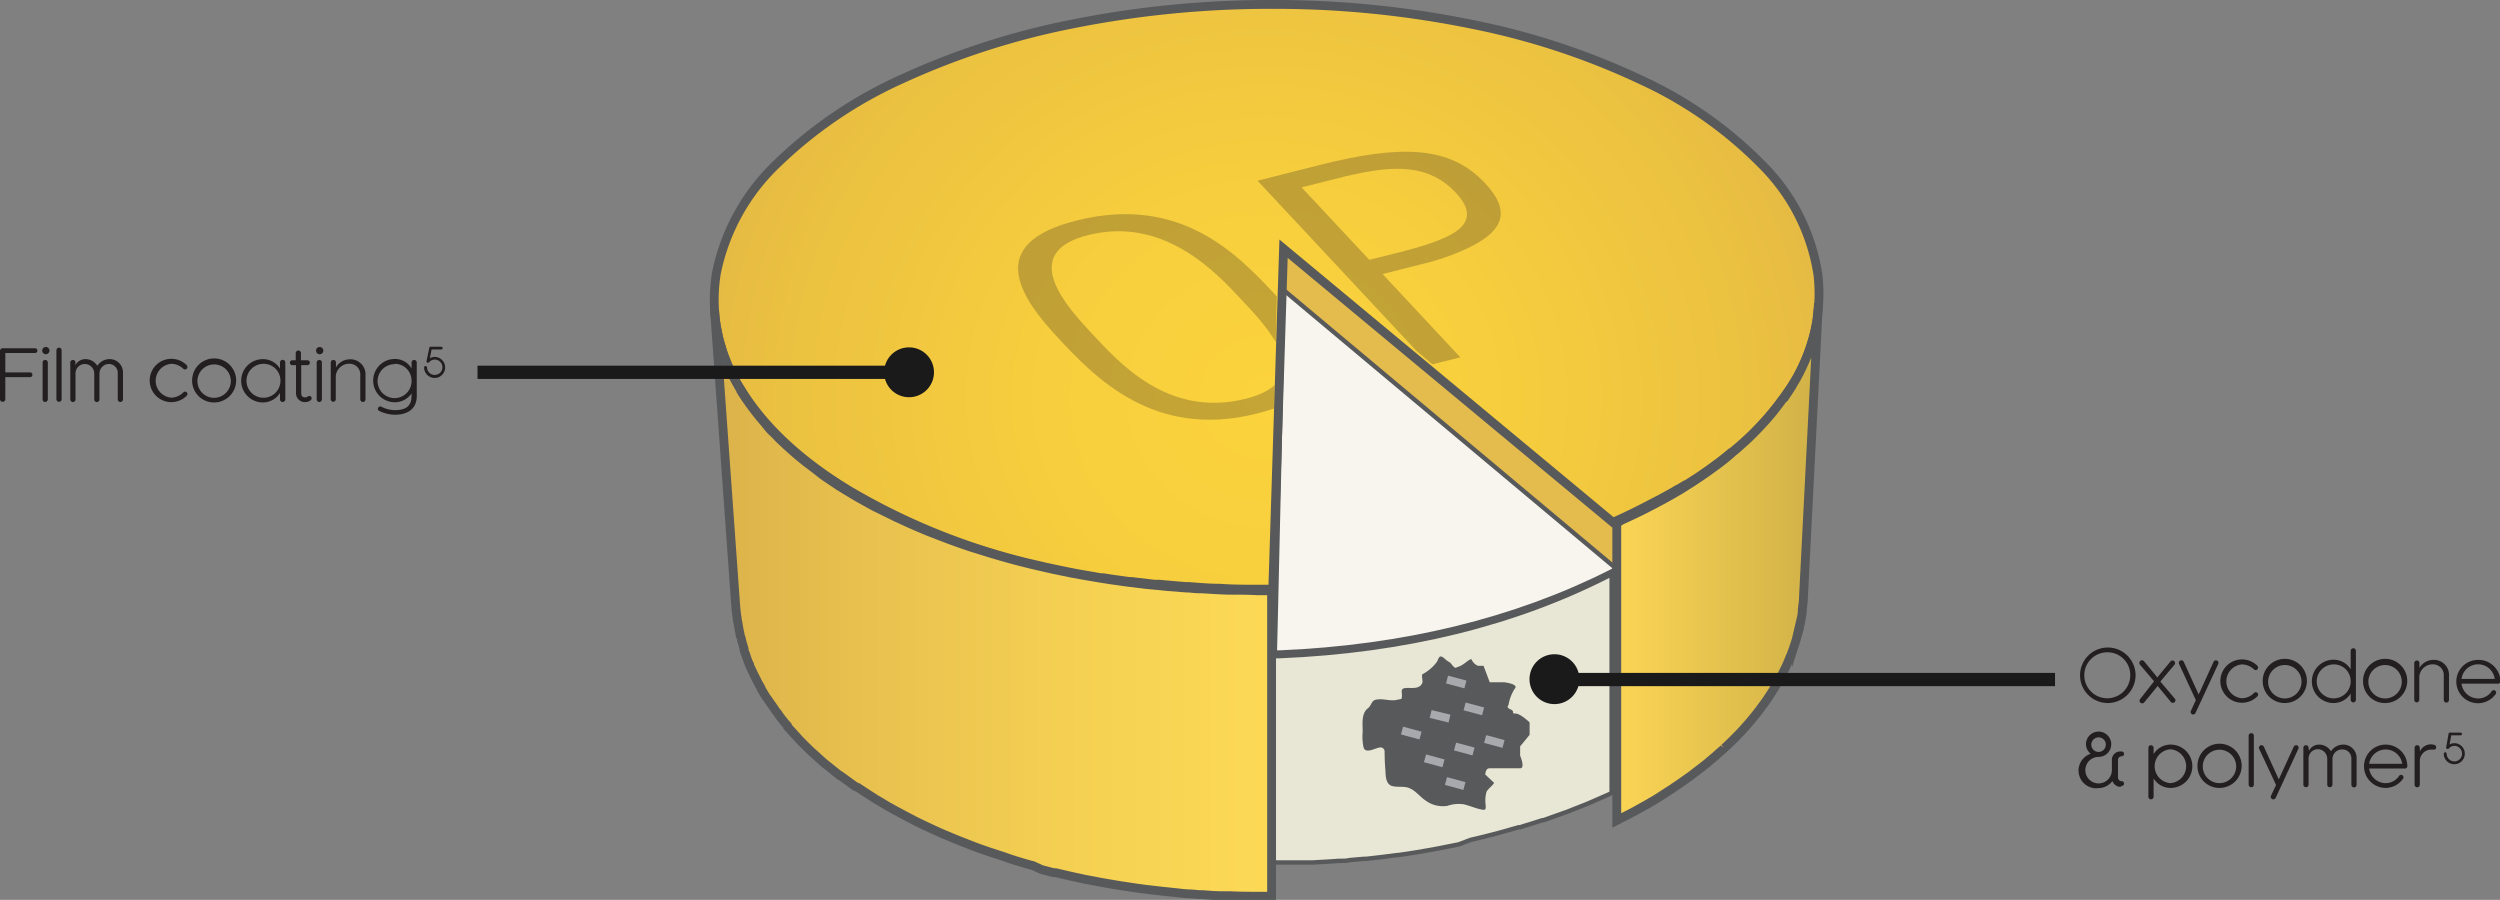 <svg xmlns="http://www.w3.org/2000/svg" xmlns:xlink="http://www.w3.org/1999/xlink" viewBox="0 0 282.77 101.78"><rect x="0" y="0" width="282.77" height="101.78" fill="#808080" stroke="none"/><defs><style>.cls-1,.cls-12,.cls-16,.cls-8{fill:none;}.cls-2{isolation:isolate;}.cls-3{fill:#e4bb4d;}.cls-4{clip-path:url(#clip-path);}.cls-5{fill:#e8e6d4;}.cls-5,.cls-6,.cls-8{stroke:#58595b;}.cls-12,.cls-16,.cls-5,.cls-6,.cls-8{stroke-miterlimit:10;}.cls-5,.cls-6{stroke-width:0.5px;}.cls-6{fill:#f8f5ee;}.cls-7{fill:url(#radial-gradient);}.cls-9{fill:url(#linear-gradient);}.cls-10{fill:url(#linear-gradient-2);}.cls-11{fill:#58595b;}.cls-12{stroke:#a7a9ac;stroke-width:0.91px;}.cls-13{clip-path:url(#clip-path-2);}.cls-14,.cls-15{fill:#231f20;}.cls-14{opacity:0.25;mix-blend-mode:multiply;}.cls-16{stroke:#1a1a1a;stroke-width:1.5px;}.cls-17{fill:#1a1a1a;}</style><clipPath id="clip-path" transform="translate(-3.18 0)"><rect class="cls-1" x="83.45" width="126" height="101.78"/></clipPath><radialGradient id="radial-gradient" cx="146.45" cy="45.11" r="70.51" gradientTransform="translate(0 2.97) scale(1 0.93)" gradientUnits="userSpaceOnUse"><stop offset="0" stop-color="#fbd33c"/><stop offset="0.36" stop-color="#f7ce3d"/><stop offset="0.78" stop-color="#ebc141"/><stop offset="1" stop-color="#e2b644"/></radialGradient><linearGradient id="linear-gradient" x1="83.98" y1="68.19" x2="147.03" y2="68.19" gradientUnits="userSpaceOnUse"><stop offset="0" stop-color="#dbb24a"/><stop offset="0.25" stop-color="#e7c04e"/><stop offset="0.69" stop-color="#f6d253"/><stop offset="1" stop-color="#fcd955"/></linearGradient><linearGradient id="linear-gradient-2" x1="185.98" y1="63.52" x2="208.92" y2="63.52" gradientUnits="userSpaceOnUse"><stop offset="0" stop-color="#fbd555"/><stop offset="1" stop-color="#d0b147"/></linearGradient><clipPath id="clip-path-2" transform="translate(-3.18 0)"><path class="cls-1" d="M124.5,2.71a85.59,85.59,0,0,0-19.25,6.21A49.16,49.16,0,0,0,91.08,18.5a23.5,23.5,0,0,0-6.87,12.4A18.63,18.63,0,0,0,87,44.08c2.6,4.23,6.79,8.11,12.28,11.42a73.55,73.55,0,0,0,20.26,8.07l1.56.36h0l.51.12.4.08c.61.14,1.23.26,1.85.39l.76.15.35.07,2.12.37.62.11.3,0c.79.13,1.59.24,2.39.35l.49.07.25,0,2.66.31.37,0h.17c1,.1,2,.18,3,.26h.33c1.1.08,2.22.14,3.33.19h.17c1,0,1.48,0,2.18,0h1.06c.39,0,1.05,0,1.45,0l.92.05,1-40,38.58,32.7c1.27-.57,1.83-1.3,3.07-2l1.37-.71.14-.07,1-.55s0,0,0,0l.6-.33.41-.25.05,0,.86-.53.07,0,1.2-.77h0c.26-.17.53-.35.78-.53l.09-.06c.38-.26.76-.53,1.12-.8l.71-.52a.87.87,0,0,1,.11-.09c.36-.28.71-.56,1.05-.85l.05,0,.51-.43.13-.1h0a31.33,31.33,0,0,0,5.75-6.36,19.16,19.16,0,0,0,3.44-13.2,22.23,22.23,0,0,0-6.29-12.45A46,46,0,0,0,188.77,9a82.43,82.43,0,0,0-19-6.26A111.5,111.5,0,0,0,147.18.5h-.13A113.25,113.25,0,0,0,124.5,2.71"/></clipPath></defs><title>Vector Smart Object11</title><g class="cls-2"><g id="Layer_1" data-name="Layer 1"><polygon class="cls-3" points="144.44 33.4 182.9 65.69 182.9 59 144.44 26.71 144.44 33.4"/><g class="cls-4"><polygon class="cls-1" points="148.66 96.86 148.66 96.86 148.66 96.86 148.66 96.86"/><path class="cls-5" d="M147.92,74.21l-.89,0-.37,23.34h2.21l.69,0,.81,0c.45,0,.89,0,1.33,0l1.91-.11,1-.07.24,0c.33,0,.65,0,1-.09l.82-.07.79-.07.26,0c1.18-.13,2.36-.27,3.52-.43l.11,0,.48-.07c1-.14,1.91-.29,2.85-.46l1.05-.19,2.47-.49L169.5,95c.94-.21,1.86-.44,2.85-.7l.52-.14.35-.1,1.73-.49.16,0,.49-.16.62-.19,1.42-.45.12,0,.48-.17.36-.13,1.46-.52.27-.09.46-.18.32-.13,1.37-.54.32-.13.46-.2.41-.18,1.1-.48.7-.32V65l-.1,0C174.55,70.57,162,73.63,147.92,74.21Zm3.92,22.66h0ZM175,93Z" transform="translate(-3.18 0)"/><path class="cls-6" d="M148.32,32.77l-.87,37.82-.08,3.22.53,0c14-.58,26.63-3.65,37.45-9.12l.11-.06.57-.28Z" transform="translate(-3.18 0)"/><path class="cls-7" d="M84.21,30.9a23.5,23.5,0,0,1,6.87-12.4,49.38,49.38,0,0,1,14.17-9.59,86.1,86.1,0,0,1,19.25-6.2A113.83,113.83,0,0,1,147.18.5a111.5,111.5,0,0,1,22.59,2.27,82.43,82.43,0,0,1,19,6.26,46.17,46.17,0,0,1,13.76,9.65,22.28,22.28,0,0,1,6.28,12.45,19.16,19.16,0,0,1-3.44,13.2,31.33,31.33,0,0,1-5.75,6.36h0l-.13.11-.51.42-.05,0c-.34.29-.69.57-1.05.85l-.11.09-.71.52c-.36.27-.74.54-1.12.8l-.09.06c-.25.18-.52.36-.78.53h0l-1.2.77-.07,0-.86.52-.05,0-.41.25-.6.33s0,0,0,0l-1,.55-.14.07-1.37.71c-1.24.65-2.5,1.25-3.76,1.81L148.36,28.13l-1.22,38.51c-.13,0-.27,0-.41,0l-1.18,0c-1.49,0-3,0-4.44-.11H141c-1.12,0-2.23-.11-3.34-.19h-.33c-1-.08-2-.16-3-.26h-.17l-.37,0-2.66-.31-.24,0-.5-.07c-.8-.11-1.6-.22-2.39-.35l-.3,0-.62-.11-2.12-.37-.35-.07-.76-.15c-.62-.13-1.24-.25-1.85-.39l-.4-.08-.51-.12h0l-1.56-.36A73.87,73.87,0,0,1,99.26,55.5C93.77,52.19,89.58,48.31,87,44.08A18.63,18.63,0,0,1,84.21,30.9" transform="translate(-3.18 0)"/><path class="cls-8" d="M84.21,30.9a23.5,23.5,0,0,1,6.87-12.4,49.38,49.38,0,0,1,14.17-9.59,86.1,86.1,0,0,1,19.25-6.2A113.83,113.83,0,0,1,147.18.5a111.5,111.5,0,0,1,22.59,2.27,82.43,82.43,0,0,1,19,6.26,46.17,46.17,0,0,1,13.76,9.65,22.28,22.28,0,0,1,6.28,12.45,19.16,19.16,0,0,1-3.44,13.2,31.33,31.33,0,0,1-5.75,6.36h0l-.13.11-.51.42-.05,0c-.34.29-.69.57-1.05.85l-.11.09-.71.52c-.36.27-.74.54-1.12.8l-.09.06c-.25.18-.52.36-.78.53h0l-1.2.77-.07,0-.86.52-.05,0-.41.25-.6.33s0,0,0,0l-1,.55-.14.07-1.37.71c-1.24.65-2.5,1.25-3.76,1.81L148.36,28.13l-1.22,38.51c-.13,0-.27,0-.41,0l-1.18,0c-1.49,0-3,0-4.44-.11H141c-1.12,0-2.23-.11-3.34-.19h-.33c-1-.08-2-.16-3-.26h-.17l-.37,0-2.66-.31-.24,0-.5-.07c-.8-.11-1.6-.22-2.39-.35l-.3,0-.62-.11-2.12-.37-.35-.07-.76-.15c-.62-.13-1.24-.25-1.85-.39l-.4-.08-.51-.12h0l-1.56-.36A73.87,73.87,0,0,1,99.26,55.5C93.77,52.19,89.58,48.31,87,44.08A18.63,18.63,0,0,1,84.21,30.9Z" transform="translate(-3.18 0)"/><path class="cls-9" d="M84.17,36.71c0,.17.07.34.1.52.07.36.14.72.22,1.08l.18.61c.1.32.19.65.3,1s.16.43.24.64.24.62.37.92.36.79.56,1.18l.1.19c.23.43.47.86.73,1.28l0,.07c.26.43.55.86.85,1.28l.15.22c.3.4.6.81.93,1.21l.18.23c.34.4.68.8,1,1.2s.58.6.87.9.31.33.48.49c.41.39.83.78,1.27,1.17l.2.18c.51.45,1.05.89,1.6,1.32l.43.32c.42.32.84.64,1.28,1l.55.38,1.33.89.75.46,1.25.75.86.48c.41.23.82.46,1.24.68l1,.49,1.28.63,1.37.63.44.2c.66.29,1.33.57,2,.85l.5.19,1.69.65.58.21c.71.26,1.43.51,2.17.75l.37.11,1.66.52c1.08.32,2.16.63,3.28.92l.29.07c.69.18,1.4.35,2.11.51l.5.12,1,.22,2,.41,1.2.22,1.89.32,1.27.2,1.91.27,1.3.16c.65.08,1.3.15,2,.21l1.3.13,2.06.16c.42,0,.83.07,1.26.09.75,0,1.52.08,2.28.11l1.08.05c1.13,0,2.27,0,3.41.06l1.62,0v34.55h-1.35c-1.11,0-2.2,0-3.29-.06l-1,0c-.74,0-1.48-.07-2.21-.12h-.34l-.87-.08c-.67,0-1.34-.1-2-.17l-1.25-.13-1.9-.22-.62-.08-.64-.09-1.84-.28-1.23-.21c-.61-.1-1.22-.22-1.83-.34l-.83-.15-.33-.08c-.64-.13-1.27-.27-1.9-.42l-1-.23-.21,0c-.47-.11-.92-.24-1.39-.36L120,97.9l-.26-.06h0c-1.08-.3-2.13-.62-3.17-1l-.35-.11L115,96.33l-.35-.12c-.6-.21-1.19-.42-1.77-.65l-.33-.13-.56-.22c-.55-.21-1.1-.44-1.64-.67l-.48-.2-.21-.09c-.59-.26-1.17-.53-1.74-.8l-.43-.2-.88-.43-.43-.23-1.25-.66-.58-.31-.35-.2-.39-.21-.81-.49-.6-.35-.24-.16c-.41-.25-.81-.52-1.21-.78l-.58-.38L100,89c-.45-.3-.87-.62-1.3-.93-.15-.11-.32-.22-.47-.34l-.06,0-1.24-1-.4-.31,0,0c-.54-.45-1-.91-1.55-1.38h0l-.18-.17c-.42-.41-.84-.82-1.24-1.24l0,0c-.15-.16-.28-.32-.43-.47-.28-.32-.57-.63-.85-.94,0,0,0,0,0-.07s-.2-.24-.3-.37c-.26-.31-.52-.63-.77-1,0-.06-.09-.12-.13-.19l-.13-.15c-.1-.14-.18-.28-.28-.42-.24-.34-.48-.68-.7-1-.06-.08-.13-.17-.18-.25-.19-.3-.36-.6-.54-.89l0-.07c-.15-.26-.3-.52-.43-.78s-.19-.37-.28-.56-.07-.13-.1-.2c-.16-.33-.32-.67-.47-1,0-.07,0-.15-.08-.22-.13-.31-.24-.63-.36-1-.06-.17-.14-.34-.19-.51l0-.17c-.11-.33-.2-.67-.29-1,0-.18-.11-.35-.16-.53a.43.43,0,0,0,0-.11c-.09-.37-.15-.75-.22-1.13,0-.16-.07-.32-.1-.48V70c-.09-.56-.15-1.12-.19-1.68L84,35.09c0,.54.1,1.08.19,1.62" transform="translate(-3.18 0)"/><path class="cls-8" d="M84.17,36.71c0,.17.07.34.1.52.07.36.14.72.22,1.08l.18.61c.1.32.19.65.3,1s.16.43.24.64.24.62.37.92.36.79.56,1.18l.1.19c.23.43.47.86.73,1.28l0,.07c.26.43.55.86.85,1.28l.15.22c.3.4.6.81.93,1.21l.18.23c.34.4.68.8,1,1.2s.58.6.87.9.31.33.48.49c.41.39.83.78,1.27,1.17l.2.18c.51.45,1.05.89,1.6,1.32l.43.32c.42.32.84.64,1.28,1l.55.38,1.33.89.75.46,1.25.75.86.48c.41.23.82.46,1.24.68l1,.49,1.28.63,1.37.63.44.2c.66.29,1.33.57,2,.85l.5.19,1.69.65.58.21c.71.26,1.43.51,2.17.75l.37.11,1.66.52c1.08.32,2.16.63,3.28.92l.29.07c.69.18,1.4.35,2.11.51l.5.12,1,.22,2,.41,1.2.22,1.89.32,1.27.2,1.91.27,1.3.16c.65.08,1.3.15,2,.21l1.3.13,2.06.16c.42,0,.83.07,1.26.09.75,0,1.52.08,2.28.11l1.08.05c1.13,0,2.27,0,3.41.06l1.62,0v34.55h-1.35c-1.11,0-2.2,0-3.29-.06l-1,0c-.74,0-1.48-.07-2.21-.12h-.34l-.87-.08c-.67,0-1.34-.1-2-.17l-1.25-.13-1.9-.22-.62-.08-.64-.09-1.84-.28-1.23-.21c-.61-.1-1.22-.22-1.83-.34l-.83-.15-.33-.08c-.64-.13-1.27-.27-1.9-.42l-1-.23-.21,0c-.47-.11-.92-.24-1.39-.36L120,97.9l-.26-.06h0c-1.08-.3-2.13-.62-3.17-1l-.35-.11L115,96.33l-.35-.12c-.6-.21-1.19-.42-1.77-.65l-.33-.13-.56-.22c-.55-.21-1.1-.44-1.64-.67l-.48-.2-.21-.09c-.59-.26-1.17-.53-1.74-.8l-.43-.2-.88-.43-.43-.23-1.25-.66-.58-.31-.35-.2-.39-.21-.81-.49-.6-.35-.24-.16c-.41-.25-.81-.52-1.21-.78l-.58-.38L100,89c-.45-.3-.87-.62-1.3-.93-.15-.11-.32-.22-.47-.34l-.06,0-1.24-1-.4-.31,0,0c-.54-.45-1-.91-1.55-1.38h0l-.18-.17c-.42-.41-.84-.82-1.24-1.24l0,0c-.15-.16-.28-.32-.43-.47-.28-.32-.57-.63-.85-.94,0,0,0,0,0-.07s-.2-.24-.3-.37c-.26-.31-.52-.63-.77-1,0-.06-.09-.12-.13-.19l-.13-.15c-.1-.14-.18-.28-.28-.42-.24-.34-.48-.68-.7-1-.06-.08-.13-.17-.18-.25-.19-.3-.36-.6-.54-.89l0-.07c-.15-.26-.3-.52-.43-.78s-.19-.37-.28-.56-.07-.13-.1-.2c-.16-.33-.32-.67-.47-1,0-.07,0-.15-.08-.22-.13-.31-.24-.63-.36-1-.06-.17-.14-.34-.19-.51l0-.17c-.11-.33-.2-.67-.29-1,0-.18-.11-.35-.16-.53a.43.43,0,0,0,0-.11c-.09-.37-.15-.75-.22-1.13,0-.16-.07-.32-.1-.48V70c-.09-.56-.15-1.12-.19-1.68L84,35.09C84,35.63,84.08,36.17,84.17,36.71Z" transform="translate(-3.18 0)"/><path class="cls-10" d="M186.62,58.83l1.08-.5,1.19-.57,1.05-.54,1.12-.59,1-.55,1.07-.62.85-.53c.43-.27.85-.54,1.26-.82.26-.17.53-.35.78-.53.41-.28.8-.57,1.2-.86.23-.17.47-.34.69-.52.42-.32.81-.64,1.2-1,.19-.16.39-.31.57-.47l0,0,.22-.2c.46-.4.91-.81,1.34-1.23l0,0c.41-.41.81-.81,1.19-1.23l.24-.26c.38-.41.74-.83,1.08-1.25l.18-.23c.3-.38.59-.76.86-1.14L205,45c.29-.42.57-.85.84-1.28.06-.1.12-.2.17-.3.26-.43.51-.86.73-1.3l0,0c.23-.45.43-.9.63-1.35l.13-.31c.18-.44.34-.89.49-1.34a1.87,1.87,0,0,0,.07-.22c.13-.42.25-.83.35-1.25l.06-.24c.1-.46.19-.92.26-1.38,0-.1,0-.2,0-.3.06-.47.11-.95.13-1.43l-1.69,33.16c0,.5-.08,1-.14,1.49,0,.11,0,.21,0,.32-.07.48-.16,1-.26,1.43l-.06.25c0,.22-.09.43-.15.64s-.12.44-.19.66a2.17,2.17,0,0,1-.07.24c-.14.47-.3.94-.48,1.4,0,.11-.08.21-.13.32-.19.47-.38.94-.61,1.4h0v0c-.22.46-.46.92-.72,1.37l-.17.31c-.26.44-.53.89-.82,1.33l-.15.22c-.13.21-.27.41-.42.62s-.28.38-.42.57l-.11.16-.06.08c-.34.44-.69.87-1.05,1.3l-.24.28c-.37.42-.75.85-1.15,1.26l0,0h0l-.06.06h0c-.48.49-1,1-1.49,1.45a.47.47,0,0,1-.1.1l-.44.38c-.38.34-.76.68-1.16,1l-.21.19c-.15.12-.31.23-.46.36l-1.16.89c-.12.09-.22.18-.34.26s-.28.2-.42.29c-.4.29-.8.57-1.22.85-.16.1-.3.21-.46.32l-.37.23-1,.65-.6.37-.35.2-.37.22c-.23.14-.48.26-.72.4l-.66.37-.36.19c-.37.2-.76.39-1.14.58l-.63.33V59.21a4.58,4.58,0,0,1,.64-.38" transform="translate(-3.18 0)"/><path class="cls-8" d="M186.62,58.83l1.08-.5,1.19-.57,1.05-.54,1.12-.59,1-.55,1.07-.62.85-.53c.43-.27.85-.54,1.26-.82.26-.17.53-.35.78-.53.41-.28.8-.57,1.2-.86.23-.17.47-.34.69-.52.42-.32.81-.64,1.2-1,.19-.16.39-.31.57-.47l0,0,.22-.2c.46-.4.91-.81,1.34-1.23l0,0c.41-.41.81-.81,1.19-1.23l.24-.26c.38-.41.74-.83,1.08-1.25l.18-.23c.3-.38.59-.76.86-1.14L205,45c.29-.42.57-.85.84-1.28.06-.1.12-.2.17-.3.26-.43.51-.86.73-1.3l0,0c.23-.45.43-.9.63-1.35l.13-.31c.18-.44.34-.89.49-1.34a1.87,1.87,0,0,0,.07-.22c.13-.42.25-.83.35-1.25l.06-.24c.1-.46.19-.92.26-1.38,0-.1,0-.2,0-.3.06-.47.11-.95.13-1.43l-1.69,33.16c0,.5-.08,1-.14,1.49,0,.11,0,.21,0,.32-.07.48-.16,1-.26,1.43l-.06.25c0,.22-.09.43-.15.64s-.12.44-.19.66a2.17,2.17,0,0,1-.07.24c-.14.47-.3.94-.48,1.4,0,.11-.08.21-.13.32-.19.47-.38.94-.61,1.4h0v0c-.22.46-.46.92-.72,1.37l-.17.31c-.26.44-.53.89-.82,1.33l-.15.22c-.13.21-.27.41-.42.62s-.28.38-.42.57l-.11.16-.06.08c-.34.44-.69.87-1.05,1.3l-.24.28c-.37.42-.75.85-1.15,1.26l0,0h0l-.06.06h0c-.48.49-1,1-1.49,1.45a.47.47,0,0,1-.1.1l-.44.38c-.38.34-.76.68-1.16,1l-.21.19c-.15.12-.31.23-.46.36l-1.16.89c-.12.09-.22.18-.34.26s-.28.2-.42.29c-.4.29-.8.57-1.22.85-.16.1-.3.21-.46.32l-.37.23-1,.65-.6.37-.35.2-.37.22c-.23.14-.48.26-.72.4l-.66.37-.36.19c-.37.2-.76.39-1.14.58l-.63.33V59.21A4.58,4.58,0,0,1,186.62,58.83Z" transform="translate(-3.18 0)"/><path class="cls-11" d="M171.66,77.17h1.67s1.66.2,1.19.71a4.87,4.87,0,0,0-.72,1.89s-.32.23.24.47,0,.47.56.47,1.59,1,1.59,1v1.41l-1.07,1.3v1.06s.61,1.42,0,1.42h-3.46c-.48,0-.48.71-.48.71l1,.94c-.23.37-.66.64-.86,1a3.69,3.69,0,0,0-.09,1.59c0,.49-.06.51-.59.4s-1.26-.41-1.9-.57a4,4,0,0,0-1.86.18,3.31,3.31,0,0,1-2.49-.63c-.71-.48-1.19-1.25-2.07-1.46-.56-.13-1.23,0-1.76-.18-.7-.29-.64-1.26-.69-1.87s-.08-1.33-.08-2a.46.46,0,0,0-.48-.47c-.47,0-1.66.8-1.9,0a5.76,5.76,0,0,1-.1-1.76c0-.87-.17-2.07.57-2.65.48-.37.37-.91,1-1,.81-.15,1.63.24,2.43,0,.42-.09.42,0,.44-.44s-.21-.82.43-.87,1.6.19,1.89-.62c.05-.16-.13-.86,0-.94a4.76,4.76,0,0,0,1.67-1.45,2.8,2.8,0,0,1,.22-.46c.1-.11.17-.1.3-.08a2.07,2.07,0,0,1,.44.34,3.08,3.08,0,0,0,.48.32c.19.16.39.57.66.61.08,0,.08-.07.15-.08a2.38,2.38,0,0,0,.78-.39c.2-.11.63-.55.85-.5a1.33,1.33,0,0,0,.73.74c.07,0,.61,0,.63,0l.71,1.88" transform="translate(-3.18 0)"/></g><path class="cls-12" d="M168.93,77.42l-2.08-.56m3,8.14-2.09-.56m5.48-.29-2.08-.56m-2.34,5.32-2.09-.57m-.28-2-2.09-.57m-.51-2.57-2.09-.57m5.37-1.35L165,80.76m5.93-.3-2.09-.56" transform="translate(-3.18 0)"/><g class="cls-13"><path class="cls-14" d="M161.05,28.64c6.2-1.55,10.26-3.14,6.78-6.86-3-3.17-6.79-3.18-12.36-1.86l-5.07,1.27,7.66,8.2Zm-8.52-10c9-2.25,14.62-2.21,18.61,2.07,1.87,2,2.39,3.76,1,5.34-1.5,1.78-5.65,3.19-7.26,3.6L159.56,31l8.8,9.42-3.48.86L145.42,20.44Z" transform="translate(-3.18 0)"/><path class="cls-14" d="M144.05,45.11c8.46-2.11,2.21-8.37-.54-11.31s-8.66-9.35-17.22-7.22c-8.07,2-2.39,8.17.41,11.17,3,3.19,8.54,9.55,17.35,7.36M125,24.93c11.76-2.93,18.2,3.89,22.43,8.42S156.53,44,145.24,46.8c-11.6,2.89-18.28-4.18-22.4-8.6S114.31,27.58,125,24.93" transform="translate(-3.18 0)"/></g><path class="cls-15" d="M3.18,39.68a.3.3,0,0,1,.3-.29H7.13a.27.27,0,0,1,.28.27.27.27,0,0,1-.28.27H3.78v2.19h2.8a.27.27,0,0,1,0,.54H3.78v2.49a.3.3,0,0,1-.6,0Z" transform="translate(-3.18 0)"/><path class="cls-15" d="M8.3,39.25a.41.41,0,1,1,0,.81.41.41,0,0,1,0-.81ZM8,41a.29.29,0,0,1,.29-.29.3.3,0,0,1,.3.29v4.17a.31.31,0,0,1-.3.3.3.3,0,0,1-.29-.3Z" transform="translate(-3.18 0)"/><path class="cls-15" d="M9.56,39.62a.31.31,0,0,1,.3-.3.3.3,0,0,1,.29.3v5.53a.3.3,0,0,1-.29.3.31.31,0,0,1-.3-.3Z" transform="translate(-3.18 0)"/><path class="cls-15" d="M11.7,41.33h0a1.25,1.25,0,0,1,1.11-.71,1.57,1.57,0,0,1,1.38.76,1.63,1.63,0,0,1,1.35-.76,1.5,1.5,0,0,1,1.55,1.55v3a.31.31,0,0,1-.3.3.3.3,0,0,1-.29-.3v-3a1,1,0,0,0-1-1,1.08,1.08,0,0,0-1.07,1.11v2.9a.31.31,0,0,1-.3.3.3.3,0,0,1-.29-.3v-2.9a1.08,1.08,0,0,0-1.07-1.11,1.06,1.06,0,0,0-1.05,1.07v2.94a.3.3,0,0,1-.29.3.31.31,0,0,1-.3-.3V41a.3.3,0,0,1,.3-.29.29.29,0,0,1,.29.29Z" transform="translate(-3.18 0)"/><path class="cls-15" d="M22.57,41.15a1.92,1.92,0,0,0,0,3.83,2,2,0,0,0,1.36-.61.27.27,0,0,1,.37,0,.28.28,0,0,1,0,.39,2.45,2.45,0,1,1,0-3.45.3.3,0,0,1,0,.4.27.27,0,0,1-.39,0A2,2,0,0,0,22.57,41.15Z" transform="translate(-3.18 0)"/><path class="cls-15" d="M24.91,43.06a2.49,2.49,0,1,1,2.49,2.46A2.47,2.47,0,0,1,24.91,43.06Zm4.38,0A1.89,1.89,0,1,0,27.4,45,1.91,1.91,0,0,0,29.29,43.06Z" transform="translate(-3.18 0)"/><path class="cls-15" d="M34.85,44.45h0a2.29,2.29,0,0,1-1.94,1.07,2.45,2.45,0,0,1,0-4.9,2.27,2.27,0,0,1,1.94,1.07h0V41a.3.3,0,0,1,.6,0v4.17a.3.3,0,1,1-.6,0ZM33,41.15a1.92,1.92,0,1,0,1.9,1.91A1.9,1.9,0,0,0,33,41.15Z" transform="translate(-3.18 0)"/><path class="cls-15" d="M36.3,40.75h.33v-.81a.31.31,0,0,1,.3-.3.3.3,0,0,1,.29.3v.81H38a.28.28,0,0,1,0,.55h-.75v3.19c0,.36.21.46.48.46a.46.46,0,0,0,.25-.1.31.31,0,0,1,.19-.06.25.25,0,0,1,.26.26c0,.28-.46.43-.7.43a1,1,0,0,1-1.07-1V41.3H36.3a.28.28,0,1,1,0-.55Z" transform="translate(-3.18 0)"/><path class="cls-15" d="M39.34,39.25a.41.41,0,1,1-.41.41A.4.4,0,0,1,39.34,39.25ZM39,41a.3.3,0,0,1,.3-.29.29.29,0,0,1,.29.29v4.17a.3.3,0,0,1-.29.3.31.31,0,0,1-.3-.3Z" transform="translate(-3.18 0)"/><path class="cls-15" d="M40.59,45.15V41a.3.3,0,0,1,.3-.29.29.29,0,0,1,.29.29v.56h0a1.81,1.81,0,0,1,1.54-.92,1.71,1.71,0,0,1,1.8,1.84v2.69a.3.3,0,0,1-.29.3.31.31,0,0,1-.3-.3V42.46a1.22,1.22,0,0,0-1.25-1.32,1.53,1.53,0,0,0-1.52,1.39v2.62a.3.3,0,0,1-.29.3A.31.31,0,0,1,40.59,45.15Z" transform="translate(-3.18 0)"/><path class="cls-15" d="M46.32,46a3.24,3.24,0,0,0,1.52.39c1,0,1.89-.29,1.89-1.58V44.5a2.3,2.3,0,0,1-1.89,1,2.45,2.45,0,1,1,0-4.9,2.18,2.18,0,0,1,1.89,1.07V41a.29.29,0,0,1,.29-.29.3.3,0,0,1,.3.29v3.79c0,1.52-1.11,2.12-2.48,2.12a4.11,4.11,0,0,1-1.78-.44.27.27,0,0,1-.14-.24A.28.28,0,0,1,46.32,46Zm1.52-4.81a1.92,1.92,0,1,0,1.89,1.91A1.9,1.9,0,0,0,47.84,41.15Z" transform="translate(-3.18 0)"/><path class="cls-15" d="M51.73,39.37a.15.15,0,0,1,.15-.15h1.21a.16.16,0,0,1,.16.15.16.16,0,0,1-.16.16H52l-.2,1a1,1,0,0,1,.55-.16,1.19,1.19,0,1,1-1.2,1.19.16.16,0,0,1,.16-.16.17.17,0,0,1,.17.16.87.87,0,1,0,.87-.89.83.83,0,0,0-.62.29.15.15,0,0,1-.14.07c-.1,0-.19-.09-.17-.17Z" transform="translate(-3.18 0)"/><path class="cls-15" d="M241.57,79.52a3.14,3.14,0,1,1,3.16-3.14A3.16,3.16,0,0,1,241.57,79.52Zm0-5.74a2.6,2.6,0,1,0,2.56,2.6A2.57,2.57,0,0,0,241.57,73.78Z" transform="translate(-3.18 0)"/><path class="cls-15" d="M246.82,77.06l-1.59-1.88a.3.3,0,0,1,.46-.39l1.5,1.83,1.51-1.83a.3.3,0,0,1,.41,0,.29.29,0,0,1,0,.42l-1.58,1.88L249.15,79a.29.29,0,0,1,0,.42.3.3,0,0,1-.41,0l-1.51-1.83-1.5,1.83a.3.3,0,1,1-.46-.38Z" transform="translate(-3.18 0)"/><path class="cls-15" d="M251.51,80.64a.3.3,0,0,1-.39.15.29.29,0,0,1-.13-.39l.56-1.21-1.9-4.09a.29.29,0,0,1,.14-.39.3.3,0,0,1,.39.15l1.69,3.69,1.68-3.69a.3.3,0,0,1,.39-.15.29.29,0,0,1,.14.39Z" transform="translate(-3.18 0)"/><path class="cls-15" d="M256.78,75.15a1.92,1.92,0,0,0,0,3.83,2,2,0,0,0,1.36-.61.27.27,0,0,1,.37,0,.28.28,0,0,1,0,.39,2.45,2.45,0,1,1,0-3.45.3.3,0,0,1,0,.4.27.27,0,0,1-.39,0A2,2,0,0,0,256.78,75.15Z" transform="translate(-3.18 0)"/><path class="cls-15" d="M259.11,77.06a2.5,2.5,0,1,1,2.5,2.46A2.48,2.48,0,0,1,259.11,77.06Zm4.39,0A1.89,1.89,0,1,0,261.61,79,1.9,1.9,0,0,0,263.5,77.06Z" transform="translate(-3.18 0)"/><path class="cls-15" d="M269.06,78.45h0a2.29,2.29,0,0,1-1.94,1.07,2.45,2.45,0,0,1,0-4.9,2.27,2.27,0,0,1,1.94,1.07h0V73.62a.31.31,0,0,1,.3-.3.3.3,0,0,1,.29.3v5.53a.3.3,0,0,1-.29.3.31.31,0,0,1-.3-.3Zm-1.9-3.3a1.92,1.92,0,1,0,1.9,1.91A1.89,1.89,0,0,0,267.16,75.15Z" transform="translate(-3.18 0)"/><path class="cls-15" d="M270.46,77.06A2.5,2.5,0,1,1,273,79.52,2.47,2.47,0,0,1,270.46,77.06Zm4.38,0A1.89,1.89,0,1,0,273,79,1.89,1.89,0,0,0,274.84,77.06Z" transform="translate(-3.18 0)"/><path class="cls-15" d="M276.25,79.15V75a.3.3,0,0,1,.3-.29.29.29,0,0,1,.29.29v.55h0a1.81,1.81,0,0,1,1.54-.91,1.7,1.7,0,0,1,1.8,1.84v2.69a.31.31,0,0,1-.3.3.3.3,0,0,1-.29-.3V76.46a1.22,1.22,0,0,0-1.26-1.32,1.52,1.52,0,0,0-1.51,1.39v2.62a.3.3,0,0,1-.29.3A.31.31,0,0,1,276.25,79.15Z" transform="translate(-3.18 0)"/><path class="cls-15" d="M285.67,77.33H281.6A1.9,1.9,0,0,0,283.47,79a1.84,1.84,0,0,0,1.54-.81.26.26,0,0,1,.23-.13.28.28,0,0,1,.23.43,2.45,2.45,0,1,1-2-3.85A2.48,2.48,0,0,1,286,77.06.28.28,0,0,1,285.67,77.33Zm-.32-.54a1.89,1.89,0,0,0-3.75,0Z" transform="translate(-3.18 0)"/><path class="cls-15" d="M243,89a1,1,0,0,1-.89-.66,2,2,0,0,1-1.56.8,2,2,0,0,1-.9-3.88,1.45,1.45,0,0,1-.53-1,1.43,1.43,0,1,1,1.43,1.35,1.5,1.5,0,1,0,1.5,1.51V86a.94.94,0,0,1,1-1h.11a.27.27,0,1,1,0,.54h0a.42.42,0,0,0-.42.41v2a.42.42,0,0,0,.42.41h0a.27.27,0,1,1,0,.54Zm-1.63-4.76a.83.83,0,0,0-.82-.84.84.84,0,0,0-.83.84.83.83,0,0,0,.83.81A.82.82,0,0,0,241.36,84.22Z" transform="translate(-3.18 0)"/><path class="cls-15" d="M246.77,85.29h0a2.27,2.27,0,0,1,1.93-1.07,2.45,2.45,0,0,1,0,4.9,2.25,2.25,0,0,1-1.93-1.07h0v2.07a.3.3,0,0,1-.3.29.29.29,0,0,1-.29-.29V84.58a.29.29,0,0,1,.29-.29.3.3,0,0,1,.3.29Zm1.9,3.29a1.92,1.92,0,0,0,0-3.83,1.92,1.92,0,0,0,0,3.83Z" transform="translate(-3.18 0)"/><path class="cls-15" d="M251.73,86.66a2.5,2.5,0,1,1,2.49,2.46A2.47,2.47,0,0,1,251.73,86.66Zm4.38,0a1.89,1.89,0,1,0-1.89,1.92A1.9,1.9,0,0,0,256.11,86.66Z" transform="translate(-3.18 0)"/><path class="cls-15" d="M257.52,83.22a.31.31,0,0,1,.3-.3.3.3,0,0,1,.29.3v5.53a.29.29,0,0,1-.29.29.3.3,0,0,1-.3-.29Z" transform="translate(-3.18 0)"/><path class="cls-15" d="M260.58,90.24a.31.31,0,0,1-.4.15.3.3,0,0,1-.13-.39l.57-1.21-1.91-4.09a.29.29,0,1,1,.53-.24l1.69,3.69,1.69-3.69a.3.3,0,0,1,.39-.15.29.29,0,0,1,.13.39Z" transform="translate(-3.18 0)"/><path class="cls-15" d="M264.34,84.93h0a1.27,1.27,0,0,1,1.12-.71,1.55,1.55,0,0,1,1.37.76,1.65,1.65,0,0,1,1.35-.76,1.5,1.5,0,0,1,1.55,1.55v3a.29.29,0,0,1-.29.29.3.3,0,0,1-.3-.29v-3a1,1,0,0,0-1-1A1.08,1.08,0,0,0,267,85.85v2.9a.3.3,0,0,1-.3.29.29.29,0,0,1-.29-.29v-2.9a1.08,1.08,0,0,0-1.06-1.11,1.05,1.05,0,0,0-1.05,1.07v2.94a.3.3,0,0,1-.3.29.29.29,0,0,1-.29-.29V84.58a.29.29,0,0,1,.29-.29.3.3,0,0,1,.3.29Z" transform="translate(-3.18 0)"/><path class="cls-15" d="M275.22,86.93h-4.07A1.9,1.9,0,0,0,273,88.58a1.81,1.81,0,0,0,1.53-.81.26.26,0,0,1,.23-.13.28.28,0,0,1,.23.43,2.42,2.42,0,0,1-2,1.05,2.45,2.45,0,1,1,2.48-2.46A.28.28,0,0,1,275.22,86.93Zm-.33-.54a1.89,1.89,0,0,0-3.74,0Z" transform="translate(-3.18 0)"/><path class="cls-15" d="M276.89,85h0a1.39,1.39,0,0,1,1.19-.81,1.72,1.72,0,0,1,.44.06.28.28,0,0,1,.21.28.25.25,0,0,1-.26.26,3.63,3.63,0,0,0-.39,0,1.29,1.29,0,0,0-1.2,1.31v2.66a.29.29,0,0,1-.29.29.3.3,0,0,1-.3-.29V84.58a.29.29,0,0,1,.29-.29.3.3,0,0,1,.3.28Z" transform="translate(-3.18 0)"/><path class="cls-15" d="M280.13,83a.15.15,0,0,1,.15-.14h1.21a.16.16,0,0,1,.16.15.16.16,0,0,1-.16.16h-1.05l-.2,1.05a1,1,0,0,1,.55-.16,1.19,1.19,0,1,1-1.2,1.19.17.17,0,0,1,.17-.16.16.16,0,0,1,.16.16.87.87,0,0,0,1.74,0,.88.88,0,0,0-.87-.89.83.83,0,0,0-.62.29.15.15,0,0,1-.14.07c-.1,0-.19-.09-.17-.17Z" transform="translate(-3.18 0)"/><line class="cls-16" x1="54.01" y1="42.11" x2="102.92" y2="42.11"/><path class="cls-17" d="M106,44.93a2.82,2.82,0,1,0-2.82-2.82A2.82,2.82,0,0,0,106,44.93Z" transform="translate(-3.18 0)"/><line class="cls-16" x1="232.44" y1="76.86" x2="175.68" y2="76.86"/><path class="cls-17" d="M179,74a2.82,2.82,0,1,0,2.82,2.82A2.82,2.82,0,0,0,179,74Z" transform="translate(-3.18 0)"/></g></g></svg>